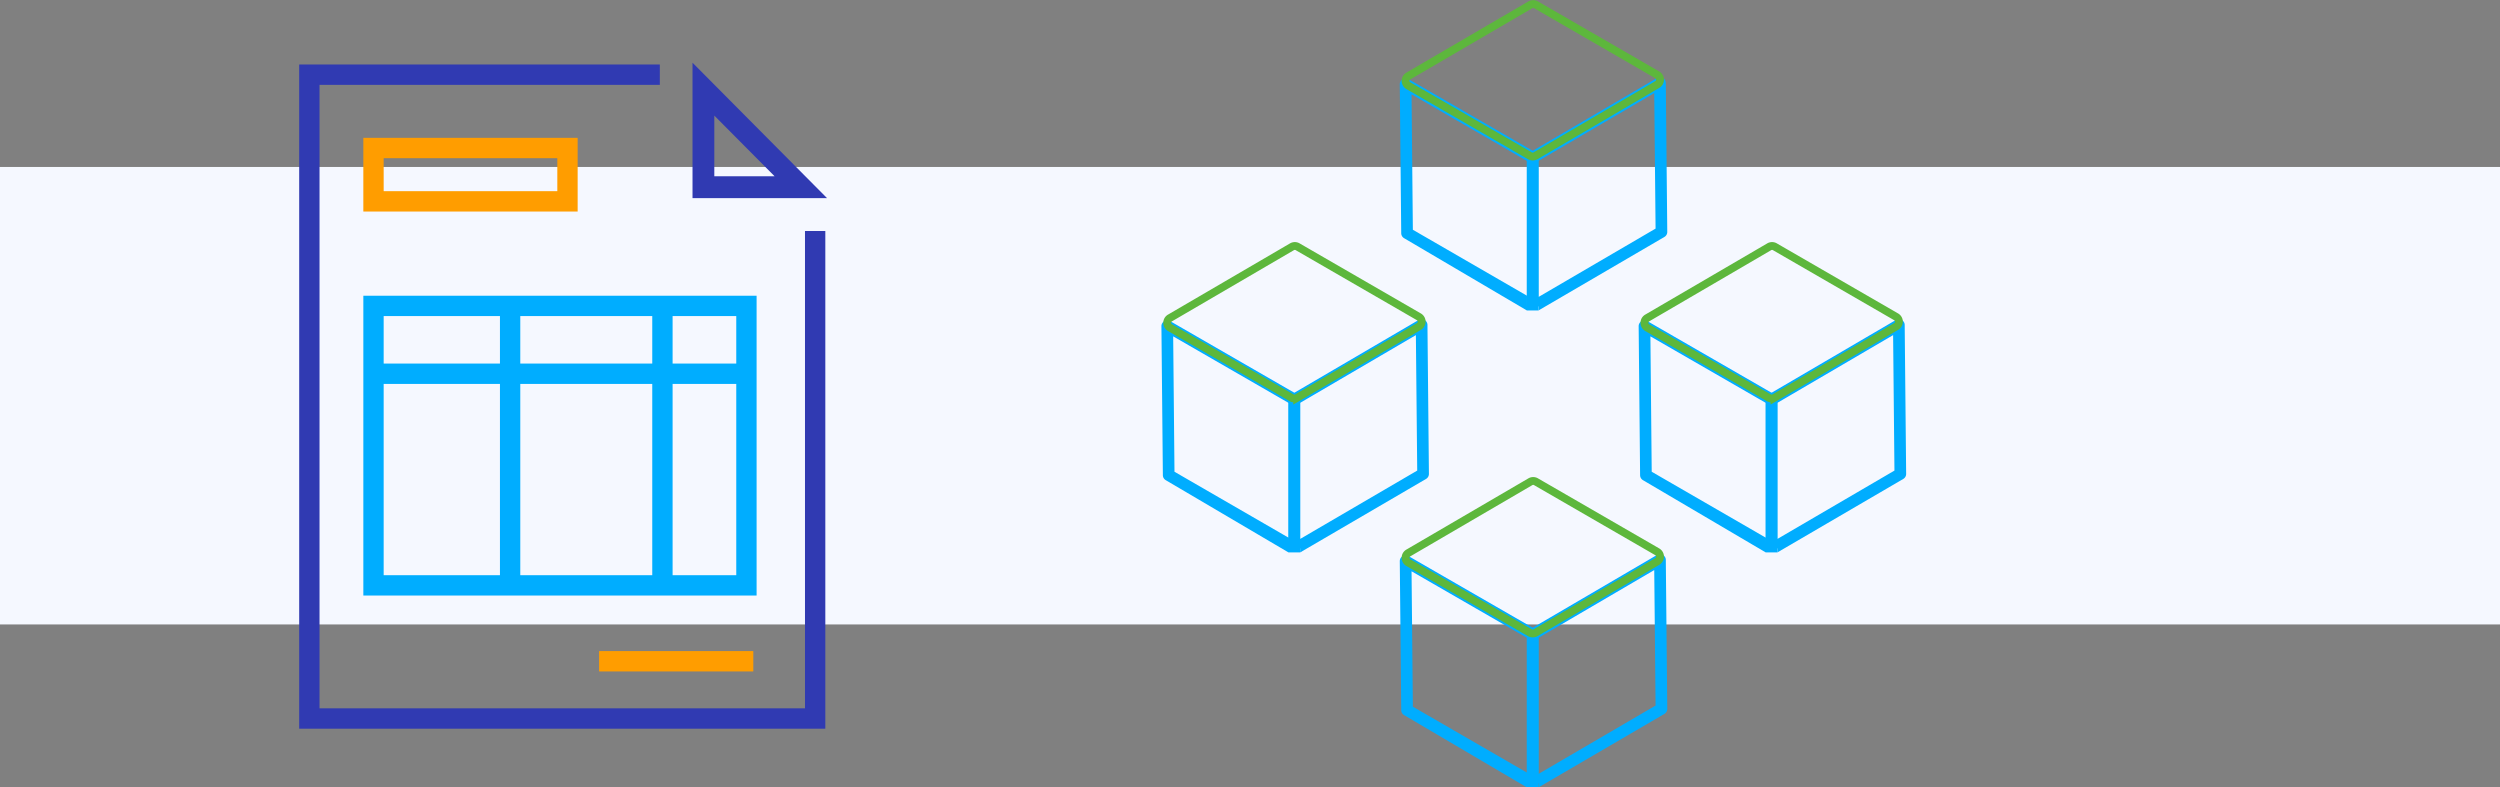 <svg xmlns="http://www.w3.org/2000/svg" width="575.073" height="181.123" viewBox="0 0 575.073 181.123">
  <rect x="0" y="0" width="575.073" height="181.123" fill="#808080" stroke="none"/>
  <g id="Group_653" data-name="Group 653" transform="translate(-375.877 -3485.225)">
    <rect id="Rectangle_352" data-name="Rectangle 352" width="575.072" height="105.232" transform="translate(375.877 3523.633)" fill="#f5f8ff"/>
    <g id="Group_633" data-name="Group 633">
      <g id="Group_625" data-name="Group 625">
        <path id="Path_354" data-name="Path 354" d="M565.725,3652.845H444.7V3500.061h82.957v4.684h-78.28v143.417H561.047v-109.8h4.678Z" fill="#303ab2"/>
      </g>
      <g id="Group_626" data-name="Group 626">
        <path id="Path_355" data-name="Path 355" d="M540.19,3511.815l13.87,13.96H540.19Zm-5.013-12.163v31.142h30.937Z" fill="#303ab2"/>
      </g>
      <g id="Group_627" data-name="Group 627">
        <path id="Path_356" data-name="Path 356" d="M508.754,3533.884h-49.3v-16.953h49.3Zm-44.622-4.684h39.944v-7.585H464.132Z" fill="#ff9d00"/>
      </g>
      <g id="Group_628" data-name="Group 628">
        <path id="Path_357" data-name="Path 357" d="M549.918,3622.214H459.455v-68.965h90.463Zm-85.786-4.683H545.24v-59.6H464.132Z" fill="#00adff"/>
      </g>
      <g id="Group_629" data-name="Group 629">
        <rect id="Rectangle_353" data-name="Rectangle 353" width="86.534" height="4.684" transform="translate(461.358 3568.855)" fill="#00adff"/>
      </g>
      <g id="Group_630" data-name="Group 630">
        <rect id="Rectangle_354" data-name="Rectangle 354" width="4.678" height="65.395" transform="translate(525.916 3555.373)" fill="#00adff"/>
      </g>
      <g id="Group_631" data-name="Group 631">
        <rect id="Rectangle_355" data-name="Rectangle 355" width="4.678" height="65.395" transform="translate(490.88 3555.373)" fill="#00adff"/>
      </g>
      <g id="Group_632" data-name="Group 632">
        <rect id="Rectangle_356" data-name="Rectangle 356" width="35.472" height="4.684" transform="translate(513.685 3634.993)" fill="#ff9d00"/>
      </g>
    </g>
    <g id="Group_652" data-name="Group 652">
      <g id="Group_642" data-name="Group 642">
        <g id="Group_637" data-name="Group 637">
          <g id="Group_634" data-name="Group 634">
            <path id="Path_358" data-name="Path 358" d="M784.727,3612.3v-3.1l26.928-15.727-.306-31.161-26.619,15.579v33.48h-2.681v-34.249a1.342,1.342,0,0,1,.662-1.158l29.28-17.139a1.341,1.341,0,0,1,2.02,1.145l.336,34.255a1.328,1.328,0,0,1-.666,1.171Z" fill="#00adff"/>
          </g>
          <g id="Group_635" data-name="Group 635">
            <path id="Path_359" data-name="Path 359" d="M782.049,3612.3l-28.233-16.619a1.339,1.339,0,0,1-.669-1.148l-.332-34.258a1.332,1.332,0,0,1,.662-1.171,1.36,1.36,0,0,1,1.351-.007l29.23,16.857a1.351,1.351,0,0,1,.669,1.164V3612.3h-2.682v-34.407l-26.525-15.295.3,31.143,26.222,15.157Z" fill="#00adff"/>
          </g>
          <g id="Group_636" data-name="Group 636">
            <path id="Path_360" data-name="Path 360" d="M783.39,3576.89a1.31,1.31,0,0,1-.642-.169l-27.965-16.127a1.288,1.288,0,0,1-.64-1.111,1.27,1.27,0,0,1,.637-1.111l28.076-16.388a1.279,1.279,0,0,1,1.289,0l27.9,16.121a1.284,1.284,0,0,1,.007,2.218l-28.009,16.4A1.285,1.285,0,0,1,783.39,3576.89Z" fill="none" stroke="#5db73c" stroke-width="1.8"/>
          </g>
        </g>
        <g id="Group_641" data-name="Group 641">
          <g id="Group_638" data-name="Group 638">
            <path id="Path_361" data-name="Path 361" d="M674.95,3612.3v-3.1l26.928-15.727-.306-31.161-26.619,15.579v33.48h-2.682v-34.249a1.343,1.343,0,0,1,.663-1.158l29.28-17.139a1.341,1.341,0,0,1,2.02,1.145l.336,34.255a1.33,1.33,0,0,1-.666,1.171Z" fill="#00adff"/>
          </g>
          <g id="Group_639" data-name="Group 639">
            <path id="Path_362" data-name="Path 362" d="M672.271,3612.3l-28.232-16.619a1.339,1.339,0,0,1-.669-1.148l-.332-34.258a1.332,1.332,0,0,1,.662-1.171,1.36,1.36,0,0,1,1.351-.007l29.23,16.857a1.351,1.351,0,0,1,.669,1.164V3612.3h-2.682v-34.407l-26.525-15.295.3,31.143,26.222,15.157Z" fill="#00adff"/>
          </g>
          <g id="Group_640" data-name="Group 640">
            <path id="Path_363" data-name="Path 363" d="M673.613,3576.89a1.317,1.317,0,0,1-.643-.169l-27.964-16.127a1.286,1.286,0,0,1-.64-1.111,1.27,1.27,0,0,1,.637-1.111l28.076-16.388a1.279,1.279,0,0,1,1.289,0l27.9,16.121a1.284,1.284,0,0,1,.007,2.218l-28.009,16.4A1.285,1.285,0,0,1,673.613,3576.89Z" fill="none" stroke="#5db73c" stroke-width="1.8"/>
          </g>
        </g>
      </g>
      <g id="Group_651" data-name="Group 651">
        <g id="Group_646" data-name="Group 646">
          <g id="Group_643" data-name="Group 643">
            <path id="Path_364" data-name="Path 364" d="M729.78,3666.348v-3.1l26.928-15.727-.306-31.16-26.618,15.578v33.481H727.1v-34.249a1.343,1.343,0,0,1,.662-1.158l29.28-17.139a1.341,1.341,0,0,1,2.02,1.144l.336,34.255a1.328,1.328,0,0,1-.665,1.171Z" fill="#00adff"/>
          </g>
          <g id="Group_644" data-name="Group 644">
            <path id="Path_365" data-name="Path 365" d="M727.1,3666.348,698.87,3649.73a1.334,1.334,0,0,1-.669-1.148l-.333-34.258a1.33,1.33,0,0,1,.662-1.171,1.358,1.358,0,0,1,1.351-.007L729.112,3630a1.355,1.355,0,0,1,.668,1.165v35.181H727.1v-34.406l-26.525-15.3.3,31.144,26.222,15.156Z" fill="#00adff"/>
          </g>
          <g id="Group_645" data-name="Group 645">
            <path id="Path_366" data-name="Path 366" d="M728.444,3630.942a1.32,1.32,0,0,1-.643-.168l-27.965-16.128a1.286,1.286,0,0,1-.639-1.11,1.268,1.268,0,0,1,.636-1.111l28.076-16.389a1.281,1.281,0,0,1,1.289,0l27.9,16.121a1.286,1.286,0,0,1,.006,2.219l-28.009,16.394A1.279,1.279,0,0,1,728.444,3630.942Z" fill="none" stroke="#5db73c" stroke-width="1.8"/>
          </g>
        </g>
        <g id="Group_650" data-name="Group 650">
          <g id="Group_647" data-name="Group 647">
            <path id="Path_367" data-name="Path 367" d="M729.78,3556.637v-3.1l26.928-15.727-.306-31.16-26.618,15.578v33.481H727.1v-34.249a1.343,1.343,0,0,1,.662-1.158l29.28-17.139a1.341,1.341,0,0,1,2.02,1.144l.336,34.255a1.328,1.328,0,0,1-.665,1.171Z" fill="#00adff"/>
          </g>
          <g id="Group_648" data-name="Group 648">
            <path id="Path_368" data-name="Path 368" d="M727.1,3556.637l-28.232-16.618a1.334,1.334,0,0,1-.669-1.148l-.333-34.258a1.331,1.331,0,0,1,.662-1.171,1.358,1.358,0,0,1,1.351-.007l29.231,16.856a1.355,1.355,0,0,1,.668,1.165v35.181H727.1v-34.406l-26.525-15.3.3,31.144,26.222,15.156Z" fill="#00adff"/>
          </g>
          <g id="Group_649" data-name="Group 649">
            <path id="Path_369" data-name="Path 369" d="M728.444,3521.232a1.322,1.322,0,0,1-.643-.169l-27.965-16.128a1.286,1.286,0,0,1-.639-1.11,1.268,1.268,0,0,1,.636-1.111l28.076-16.389a1.281,1.281,0,0,1,1.289,0l27.9,16.121a1.286,1.286,0,0,1,.006,2.219l-28.009,16.394A1.278,1.278,0,0,1,728.444,3521.232Z" fill="none" stroke="#5db73c" stroke-width="1.8"/>
          </g>
        </g>
      </g>
    </g>
  </g>
</svg>
